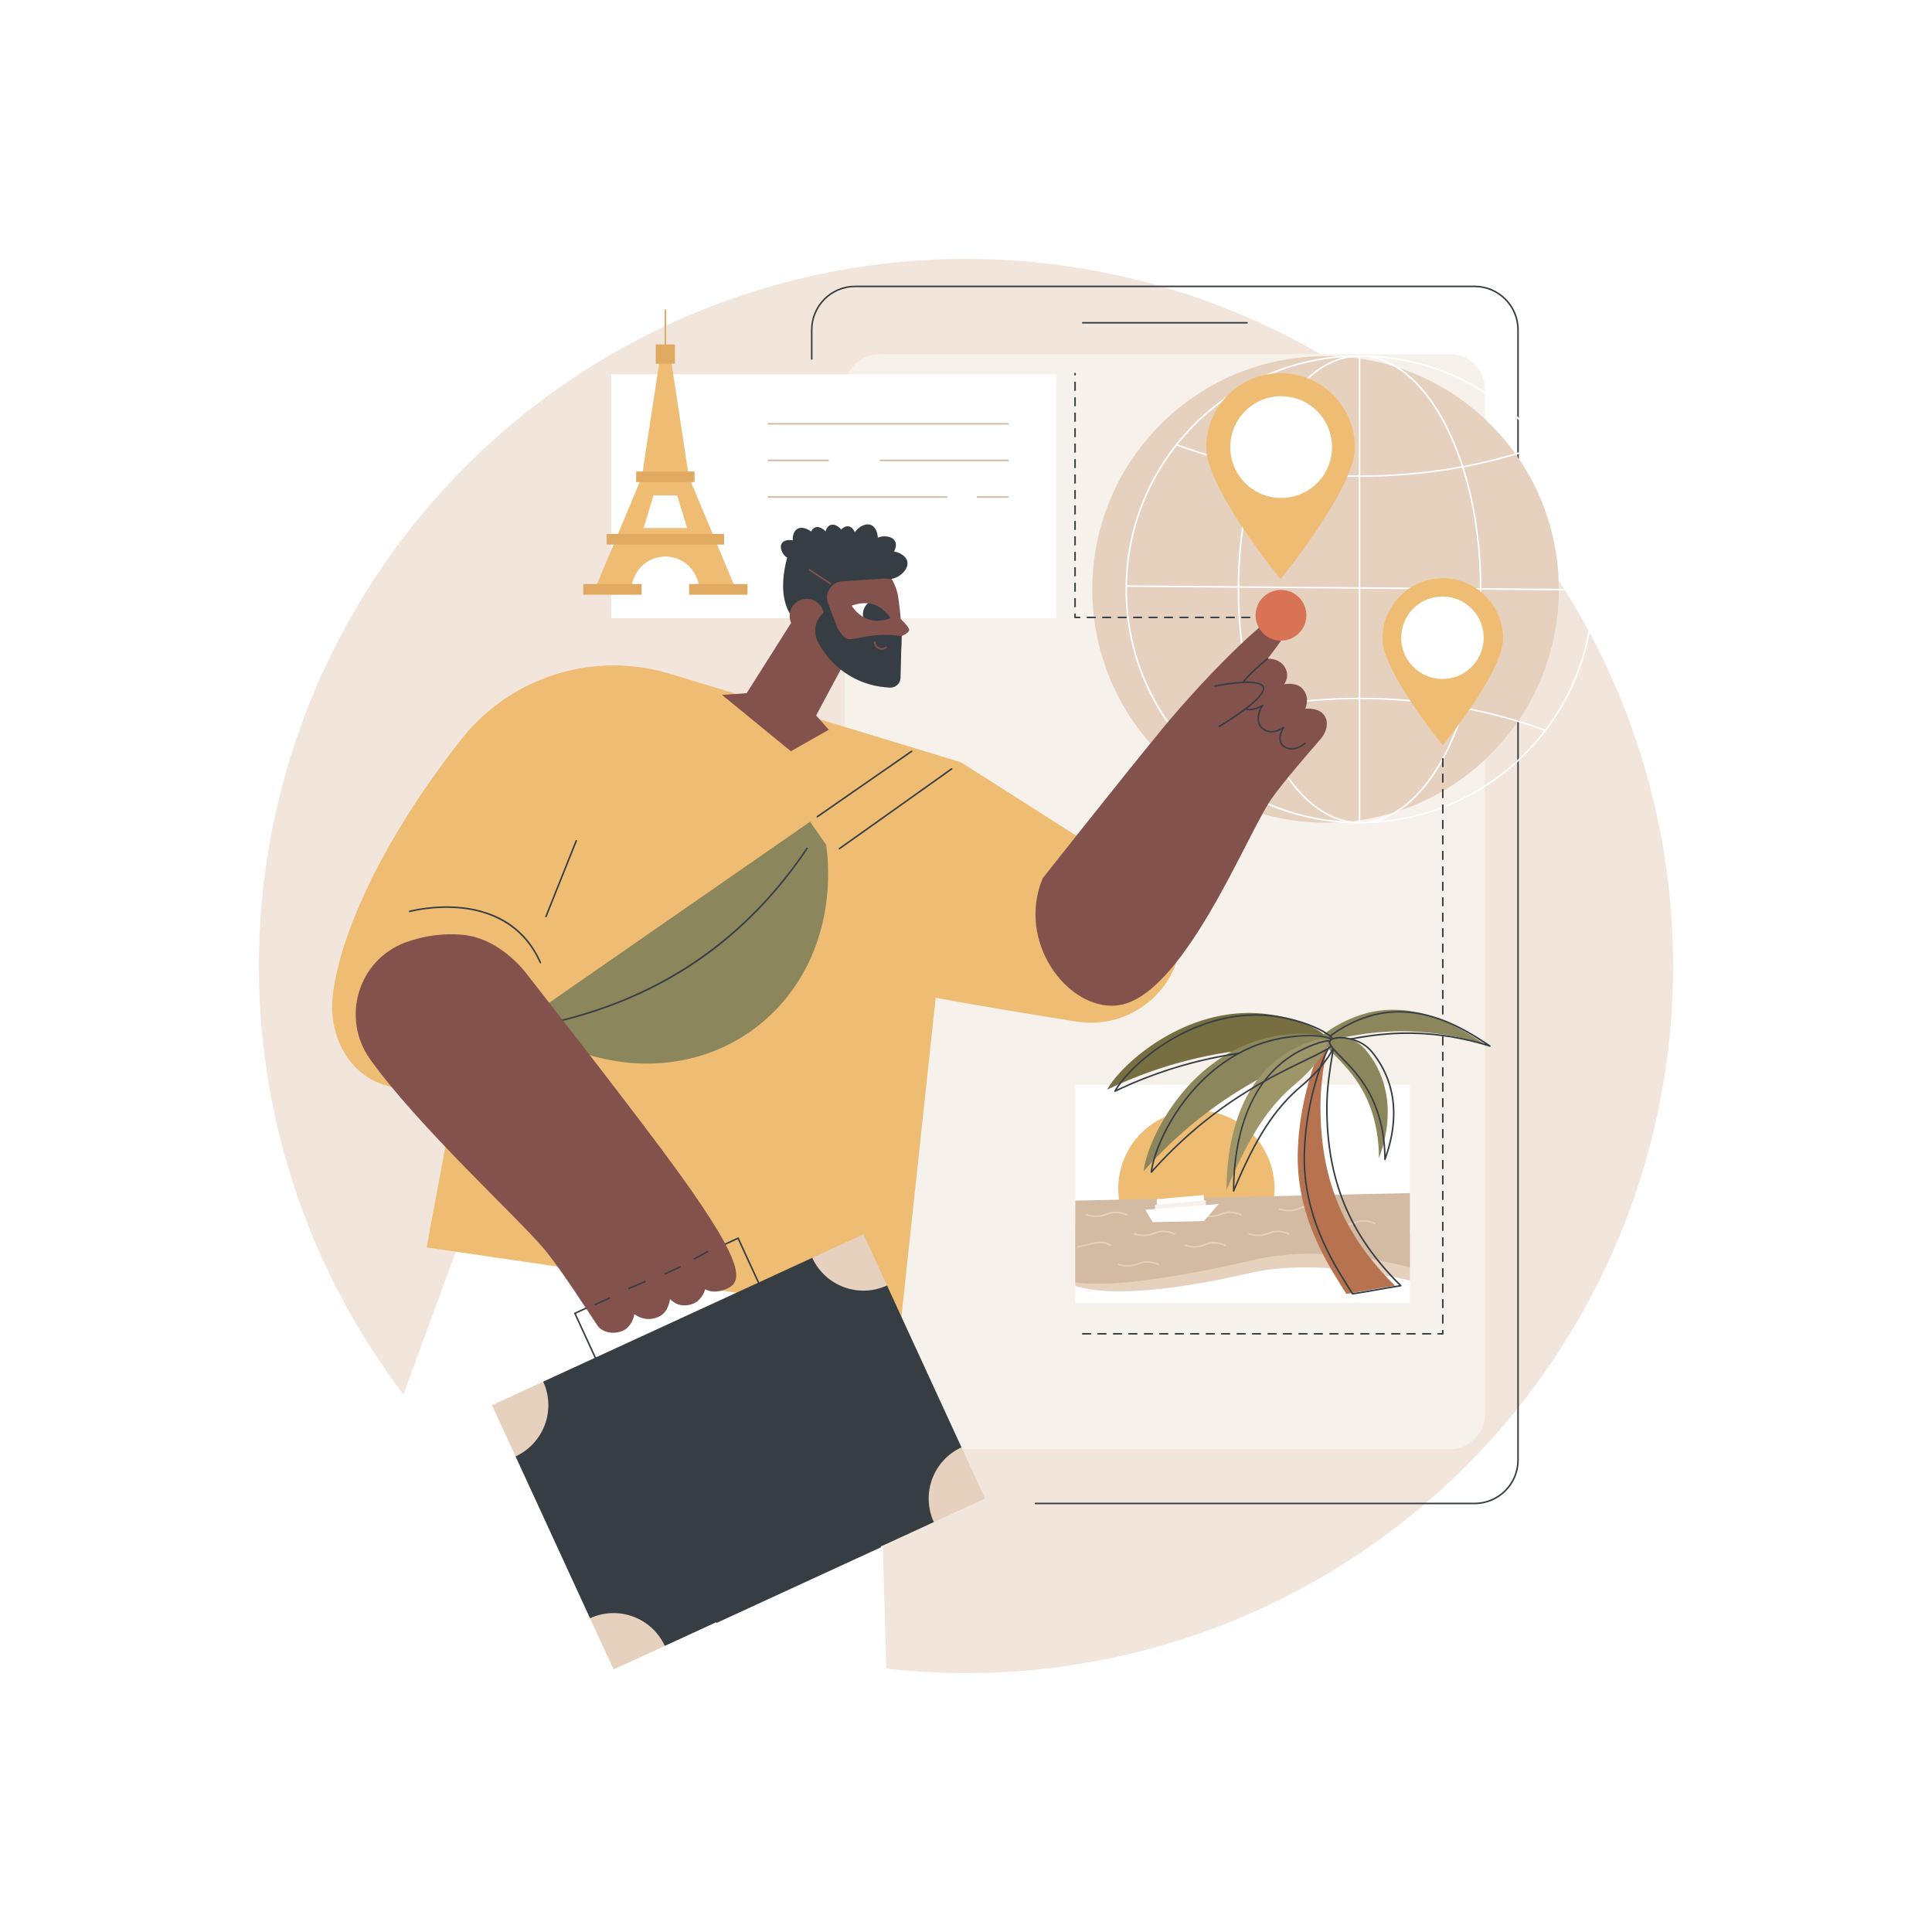 <svg xmlns="http://www.w3.org/2000/svg" xmlns:xlink="http://www.w3.org/1999/xlink" x="0px" y="0px" viewBox="0 0 2500 2500" style="enable-background:new 0 0 2500 2500;" xml:space="preserve"><g id="Background">	<rect style="fill:#FFFFFF;" width="2500" height="2500"></rect></g><g id="Illustration">	<g id="Smart_tourism_system_1_">		<circle style="fill:#F2E6DC;" cx="1250" cy="1250" r="915"></circle>		<g>			<path style="fill:#363E44;" d="M1908.099,1946.49h-568.197c-0.553,0-1-0.448-1-1s0.447-1,1-1h568.197    c30.45,0,55.223-24.773,55.223-55.223V426.815c0-30.45-24.772-55.223-55.223-55.223h-801.498    c-30.45,0-55.223,24.773-55.223,55.223v37.702c0,0.552-0.447,1-1,1s-1-0.448-1-1v-37.702c0-31.553,25.67-57.223,57.223-57.223    h801.498c31.553,0,57.223,25.67,57.223,57.223v1462.452C1965.321,1920.82,1939.651,1946.49,1908.099,1946.49z"></path>			<path style="fill:#F7F1EB;" d="M1138.218,458.257c-24.852,0-44.999,20.147-44.999,44.999v1326.9    c0,24.852,20.147,44.999,44.999,44.999h738.264c24.852,0,44.999-20.147,44.999-44.999v-1326.9    c0-24.852-20.147-44.999-44.999-44.999H1138.218z"></path>			<path style="fill:#363E44;" d="M1613.654,418.671h-212.609c-0.553,0-1-0.448-1-1c0-0.552,0.447-1,1-1h212.609    c0.553,0,1,0.448,1,1C1614.654,418.223,1614.207,418.671,1613.654,418.671z"></path>		</g>		<g>			<g>									<ellipse transform="matrix(0.707 -0.707 0.707 0.707 -36.746 1436.411)" style="fill:#E6D0BE;" cx="1715.528" cy="762.561" rx="301.896" ry="301.895"></ellipse>				<path style="fill:#FFFFFF;" d="M1759.306,1065.457c-0.602,0-1.19-0.002-1.793-0.005c-80.905-0.466-156.786-32.41-213.665-89.948     c-56.879-57.538-87.947-133.782-87.481-214.687s32.41-156.786,89.948-213.665c57.109-56.455,132.661-87.487,212.894-87.487     c0.603,0,1.19,0.002,1.793,0.005c80.905,0.466,156.786,32.41,213.665,89.948c56.879,57.538,87.947,133.782,87.481,214.687     c-0.466,80.905-32.41,156.786-89.948,213.665C1915.09,1034.426,1839.539,1065.457,1759.306,1065.457z M1759.229,461.665     c-165.124,0-299.911,133.829-300.863,299.164c-0.955,165.911,133.246,301.667,299.158,302.623     c0.594,0.003,1.188,0.005,1.781,0.005c79.709,0,154.752-30.823,211.488-86.909c57.157-56.503,88.891-131.883,89.354-212.254     c0.955-165.912-133.246-301.668-299.158-302.623C1760.412,461.667,1759.806,461.665,1759.229,461.665z"></path>				<path style="fill:#FFFFFF;" d="M1759.785,617.118c-83.818,0-166.205-14.112-238.254-40.811l0.695-1.875     c71.828,26.617,153.975,40.687,237.559,40.687c82.945,0,164.544-13.867,235.975-40.102l0.689,1.877     C1924.8,603.209,1842.963,617.118,1759.785,617.118z"></path>				<path style="fill:#FFFFFF;" d="M1519.468,946.508l-0.705-1.872c72.737-27.375,156.081-41.845,241.022-41.845     c84.482,0,167.437,14.323,239.894,41.421l-0.701,1.873c-72.234-27.015-154.946-41.294-239.192-41.294     C1675.082,904.791,1591.981,919.217,1519.468,946.508z"></path>				<path style="fill:#FFFFFF;" d="M1759.257,1065.457c-42.259,0-81.935-31.594-111.719-88.962     c-29.677-57.16-46.021-133.136-46.021-213.933s16.344-156.773,46.021-213.933c29.784-57.368,69.46-88.962,111.719-88.962     s81.935,31.594,111.72,88.962c29.677,57.16,46.021,133.136,46.021,213.933c0,80.797-16.344,156.773-46.021,213.933     C1841.191,1033.863,1801.516,1065.457,1759.257,1065.457z M1759.257,461.666c-85.875,0-155.739,134.981-155.739,300.896     c0,165.914,69.864,300.896,155.739,300.896s155.74-134.981,155.74-300.896C1914.997,596.647,1845.132,461.666,1759.257,461.666z     "></path>				<rect x="1758.257" y="461.309" style="fill:#FFFFFF;" width="2" height="602.747"></rect>									<rect x="1758.2" y="458.699" transform="matrix(0.008 -1 1 0.008 984.783 2513.944)" style="fill:#FFFFFF;" width="2" height="604.055"></rect>			</g>		</g>		<g>			<path style="fill:#EFBC73;" d="M1657.056,482.889c53.107,0,96.158,43.051,96.158,96.158c0,53.107-96.158,170.3-96.158,170.3    s-96.158-117.194-96.158-170.3C1560.898,525.94,1603.95,482.889,1657.056,482.889z"></path>							<ellipse transform="matrix(0.249 -0.969 0.969 0.249 684.111 2040.042)" style="fill:#FFFFFF;" cx="1657.056" cy="579.047" rx="65.795" ry="65.795"></ellipse>		</g>		<g>			<path style="fill:#EFBC73;" d="M1866.963,748.317c43.061,0,77.969,34.908,77.969,77.969c0,43.061-77.969,138.087-77.969,138.087    s-77.969-95.026-77.969-138.087C1788.994,783.225,1823.903,748.317,1866.963,748.317z"></path>							<ellipse transform="matrix(0.232 -0.973 0.973 0.232 629.412 2450.099)" style="fill:#FFFFFF;" cx="1866.964" cy="826.286" rx="53.35" ry="53.35"></ellipse>		</g>		<rect x="1391.437" y="1403.74" style="fill:#FFFFFF;" width="432.983" height="282.208"></rect>		<path style="fill:#363E44;" d="M1657.057,799.921h-10c-0.553,0-1-0.448-1-1c0-0.552,0.447-1,1-1h10c0.553,0,1,0.448,1,1   C1658.057,799.473,1657.609,799.921,1657.057,799.921z M1637.057,799.921h-10c-0.553,0-1-0.448-1-1c0-0.552,0.447-1,1-1h10   c0.553,0,1,0.448,1,1C1638.057,799.473,1637.609,799.921,1637.057,799.921z M1617.057,799.921h-10c-0.553,0-1-0.448-1-1   c0-0.552,0.447-1,1-1h10c0.553,0,1,0.448,1,1C1618.057,799.473,1617.609,799.921,1617.057,799.921z M1597.057,799.921h-10   c-0.553,0-1-0.448-1-1c0-0.552,0.447-1,1-1h10c0.553,0,1,0.448,1,1C1598.057,799.473,1597.609,799.921,1597.057,799.921z    M1577.057,799.921h-10c-0.553,0-1-0.448-1-1c0-0.552,0.447-1,1-1h10c0.553,0,1,0.448,1,1   C1578.057,799.473,1577.609,799.921,1577.057,799.921z M1557.057,799.921h-10c-0.553,0-1-0.448-1-1c0-0.552,0.447-1,1-1h10   c0.553,0,1,0.448,1,1C1558.057,799.473,1557.609,799.921,1557.057,799.921z M1537.057,799.921h-10c-0.553,0-1-0.448-1-1   c0-0.552,0.447-1,1-1h10c0.553,0,1,0.448,1,1C1538.057,799.473,1537.609,799.921,1537.057,799.921z M1517.057,799.921h-10   c-0.553,0-1-0.448-1-1c0-0.552,0.447-1,1-1h10c0.553,0,1,0.448,1,1C1518.057,799.473,1517.609,799.921,1517.057,799.921z    M1497.057,799.921h-10c-0.553,0-1-0.448-1-1c0-0.552,0.447-1,1-1h10c0.553,0,1,0.448,1,1   C1498.057,799.473,1497.609,799.921,1497.057,799.921z M1477.057,799.921h-10c-0.553,0-1-0.448-1-1c0-0.552,0.447-1,1-1h10   c0.553,0,1,0.448,1,1C1478.057,799.473,1477.609,799.921,1477.057,799.921z M1457.057,799.921h-10c-0.553,0-1-0.448-1-1   c0-0.552,0.447-1,1-1h10c0.553,0,1,0.448,1,1C1458.057,799.473,1457.609,799.921,1457.057,799.921z M1437.057,799.921h-10   c-0.553,0-1-0.448-1-1c0-0.552,0.447-1,1-1h10c0.553,0,1,0.448,1,1C1438.057,799.473,1437.609,799.921,1437.057,799.921z    M1417.057,799.921h-10c-0.553,0-1-0.448-1-1c0-0.552,0.447-1,1-1h10c0.553,0,1,0.448,1,1   C1418.057,799.473,1417.609,799.921,1417.057,799.921z M1397.057,799.921h-5.934c-0.553,0-1-0.448-1-1v-4.066c0-0.552,0.447-1,1-1   s1,0.448,1,1v3.066h4.934c0.553,0,1,0.448,1,1C1398.057,799.473,1397.609,799.921,1397.057,799.921z M1391.123,785.854   c-0.553,0-1-0.448-1-1v-10c0-0.552,0.447-1,1-1s1,0.448,1,1v10C1392.123,785.406,1391.676,785.854,1391.123,785.854z    M1391.123,765.854c-0.553,0-1-0.448-1-1v-10c0-0.552,0.447-1,1-1s1,0.448,1,1v10   C1392.123,765.406,1391.676,765.854,1391.123,765.854z M1391.123,745.854c-0.553,0-1-0.448-1-1v-10c0-0.552,0.447-1,1-1   s1,0.448,1,1v10C1392.123,745.406,1391.676,745.854,1391.123,745.854z M1391.123,725.854c-0.553,0-1-0.448-1-1v-10   c0-0.552,0.447-1,1-1s1,0.448,1,1v10C1392.123,725.406,1391.676,725.854,1391.123,725.854z M1391.123,705.854   c-0.553,0-1-0.448-1-1v-10c0-0.552,0.447-1,1-1s1,0.448,1,1v10C1392.123,705.406,1391.676,705.854,1391.123,705.854z    M1391.123,685.854c-0.553,0-1-0.448-1-1v-10c0-0.552,0.447-1,1-1s1,0.448,1,1v10   C1392.123,685.406,1391.676,685.854,1391.123,685.854z M1391.123,665.854c-0.553,0-1-0.448-1-1v-10c0-0.552,0.447-1,1-1   s1,0.448,1,1v10C1392.123,665.406,1391.676,665.854,1391.123,665.854z M1391.123,645.854c-0.553,0-1-0.448-1-1v-10   c0-0.552,0.447-1,1-1s1,0.448,1,1v10C1392.123,645.406,1391.676,645.854,1391.123,645.854z M1391.123,625.854   c-0.553,0-1-0.448-1-1v-10c0-0.552,0.447-1,1-1s1,0.448,1,1v10C1392.123,625.406,1391.676,625.854,1391.123,625.854z    M1391.123,605.854c-0.553,0-1-0.448-1-1v-10c0-0.552,0.447-1,1-1s1,0.448,1,1v10   C1392.123,605.406,1391.676,605.854,1391.123,605.854z M1391.123,585.854c-0.553,0-1-0.448-1-1v-10c0-0.552,0.447-1,1-1   s1,0.448,1,1v10C1392.123,585.407,1391.676,585.854,1391.123,585.854z M1391.123,565.854c-0.553,0-1-0.448-1-1v-10   c0-0.552,0.447-1,1-1s1,0.448,1,1v10C1392.123,565.406,1391.676,565.854,1391.123,565.854z M1391.123,545.854   c-0.553,0-1-0.448-1-1v-10c0-0.552,0.447-1,1-1s1,0.448,1,1v10C1392.123,545.406,1391.676,545.854,1391.123,545.854z    M1391.123,525.854c-0.553,0-1-0.448-1-1v-10c0-0.552,0.447-1,1-1s1,0.448,1,1v10   C1392.123,525.406,1391.676,525.854,1391.123,525.854z M1391.123,505.854c-0.553,0-1-0.448-1-1v-10c0-0.552,0.447-1,1-1   s1,0.448,1,1v10C1392.123,505.406,1391.676,505.854,1391.123,505.854z M1391.123,485.854c-0.553,0-1-0.448-1-1v-1.444   c0-0.552,0.447-1,1-1s1,0.448,1,1v1.444C1392.123,485.406,1391.676,485.854,1391.123,485.854z"></path>		<path style="fill:#363E44;" d="M1866.964,1726.925h-5.947c-0.553,0-1-0.448-1-1s0.447-1,1-1h4.947v-3.053c0-0.552,0.447-1,1-1   s1,0.448,1,1v4.053C1867.964,1726.477,1867.517,1726.925,1866.964,1726.925z M1851.017,1726.925h-10c-0.553,0-1-0.448-1-1   s0.447-1,1-1h10c0.553,0,1,0.448,1,1S1851.569,1726.925,1851.017,1726.925z M1831.017,1726.925h-10c-0.553,0-1-0.448-1-1   s0.447-1,1-1h10c0.553,0,1,0.448,1,1S1831.569,1726.925,1831.017,1726.925z M1811.017,1726.925h-10c-0.553,0-1-0.448-1-1   s0.447-1,1-1h10c0.553,0,1,0.448,1,1S1811.569,1726.925,1811.017,1726.925z M1791.017,1726.925h-10c-0.553,0-1-0.448-1-1   s0.447-1,1-1h10c0.553,0,1,0.448,1,1S1791.569,1726.925,1791.017,1726.925z M1771.017,1726.925h-10c-0.553,0-1-0.448-1-1   s0.447-1,1-1h10c0.553,0,1,0.448,1,1S1771.569,1726.925,1771.017,1726.925z M1751.017,1726.925h-10c-0.553,0-1-0.448-1-1   s0.447-1,1-1h10c0.553,0,1,0.448,1,1S1751.569,1726.925,1751.017,1726.925z M1731.017,1726.925h-10c-0.553,0-1-0.448-1-1   s0.447-1,1-1h10c0.553,0,1,0.448,1,1S1731.569,1726.925,1731.017,1726.925z M1711.017,1726.925h-10c-0.553,0-1-0.448-1-1   s0.447-1,1-1h10c0.553,0,1,0.448,1,1S1711.569,1726.925,1711.017,1726.925z M1691.017,1726.925h-10c-0.553,0-1-0.448-1-1   s0.447-1,1-1h10c0.553,0,1,0.448,1,1S1691.569,1726.925,1691.017,1726.925z M1671.017,1726.925h-10c-0.553,0-1-0.448-1-1   s0.447-1,1-1h10c0.553,0,1,0.448,1,1S1671.569,1726.925,1671.017,1726.925z M1651.017,1726.925h-10c-0.553,0-1-0.448-1-1   s0.447-1,1-1h10c0.553,0,1,0.448,1,1S1651.569,1726.925,1651.017,1726.925z M1631.017,1726.925h-10c-0.553,0-1-0.448-1-1   s0.447-1,1-1h10c0.553,0,1,0.448,1,1S1631.569,1726.925,1631.017,1726.925z M1611.017,1726.925h-10c-0.553,0-1-0.448-1-1   s0.447-1,1-1h10c0.553,0,1,0.448,1,1S1611.569,1726.925,1611.017,1726.925z M1591.017,1726.925h-10c-0.553,0-1-0.448-1-1   s0.447-1,1-1h10c0.553,0,1,0.448,1,1S1591.569,1726.925,1591.017,1726.925z M1571.017,1726.925h-10c-0.553,0-1-0.448-1-1   s0.447-1,1-1h10c0.553,0,1,0.448,1,1S1571.569,1726.925,1571.017,1726.925z M1551.017,1726.925h-10c-0.553,0-1-0.448-1-1   s0.447-1,1-1h10c0.553,0,1,0.448,1,1S1551.569,1726.925,1551.017,1726.925z M1531.017,1726.925h-10c-0.553,0-1-0.448-1-1   s0.447-1,1-1h10c0.553,0,1,0.448,1,1S1531.569,1726.925,1531.017,1726.925z M1511.017,1726.925h-10c-0.553,0-1-0.448-1-1   s0.447-1,1-1h10c0.553,0,1,0.448,1,1S1511.569,1726.925,1511.017,1726.925z M1491.017,1726.925h-10c-0.553,0-1-0.448-1-1   s0.447-1,1-1h10c0.553,0,1,0.448,1,1S1491.569,1726.925,1491.017,1726.925z M1471.017,1726.925h-10c-0.553,0-1-0.448-1-1   s0.447-1,1-1h10c0.553,0,1,0.448,1,1S1471.569,1726.925,1471.017,1726.925z M1451.017,1726.925h-10c-0.553,0-1-0.448-1-1   s0.447-1,1-1h10c0.553,0,1,0.448,1,1S1451.569,1726.925,1451.017,1726.925z M1431.017,1726.925h-10c-0.553,0-1-0.448-1-1   s0.447-1,1-1h10c0.553,0,1,0.448,1,1S1431.569,1726.925,1431.017,1726.925z M1411.017,1726.925h-10c-0.553,0-1-0.448-1-1   s0.447-1,1-1h10c0.553,0,1,0.448,1,1S1411.569,1726.925,1411.017,1726.925z M1866.964,1712.872c-0.553,0-1-0.448-1-1v-10   c0-0.552,0.447-1,1-1s1,0.448,1,1v10C1867.964,1712.424,1867.517,1712.872,1866.964,1712.872z M1866.964,1692.872   c-0.553,0-1-0.448-1-1v-10c0-0.552,0.447-1,1-1s1,0.448,1,1v10C1867.964,1692.424,1867.517,1692.872,1866.964,1692.872z    M1866.964,1672.872c-0.553,0-1-0.448-1-1v-10c0-0.552,0.447-1,1-1s1,0.448,1,1v10   C1867.964,1672.424,1867.517,1672.872,1866.964,1672.872z M1866.964,1652.872c-0.553,0-1-0.448-1-1v-10c0-0.552,0.447-1,1-1   s1,0.448,1,1v10C1867.964,1652.424,1867.517,1652.872,1866.964,1652.872z M1866.964,1632.872c-0.553,0-1-0.448-1-1v-10   c0-0.552,0.447-1,1-1s1,0.448,1,1v10C1867.964,1632.424,1867.517,1632.872,1866.964,1632.872z M1866.964,1612.872   c-0.553,0-1-0.448-1-1v-10c0-0.552,0.447-1,1-1s1,0.448,1,1v10C1867.964,1612.424,1867.517,1612.872,1866.964,1612.872z    M1866.964,1592.873c-0.553,0-1-0.448-1-1v-10c0-0.552,0.447-1,1-1s1,0.448,1,1v10   C1867.964,1592.425,1867.517,1592.873,1866.964,1592.873z M1866.964,1572.873c-0.553,0-1-0.448-1-1v-10c0-0.552,0.447-1,1-1   s1,0.448,1,1v10C1867.964,1572.425,1867.517,1572.873,1866.964,1572.873z M1866.964,1552.873c-0.553,0-1-0.448-1-1v-10   c0-0.552,0.447-1,1-1s1,0.448,1,1v10C1867.964,1552.425,1867.517,1552.873,1866.964,1552.873z M1866.964,1532.873   c-0.553,0-1-0.448-1-1v-10c0-0.552,0.447-1,1-1s1,0.448,1,1v10C1867.964,1532.425,1867.517,1532.873,1866.964,1532.873z    M1866.964,1512.873c-0.553,0-1-0.448-1-1v-10c0-0.552,0.447-1,1-1s1,0.448,1,1v10   C1867.964,1512.425,1867.517,1512.873,1866.964,1512.873z M1866.964,1492.873c-0.553,0-1-0.448-1-1v-10c0-0.552,0.447-1,1-1   s1,0.448,1,1v10C1867.964,1492.425,1867.517,1492.873,1866.964,1492.873z M1866.964,1472.873c-0.553,0-1-0.448-1-1v-10   c0-0.552,0.447-1,1-1s1,0.448,1,1v10C1867.964,1472.425,1867.517,1472.873,1866.964,1472.873z M1866.964,1452.873   c-0.553,0-1-0.448-1-1v-10c0-0.552,0.447-1,1-1s1,0.448,1,1v10C1867.964,1452.425,1867.517,1452.873,1866.964,1452.873z    M1866.964,1432.873c-0.553,0-1-0.448-1-1v-10c0-0.552,0.447-1,1-1s1,0.448,1,1v10   C1867.964,1432.425,1867.517,1432.873,1866.964,1432.873z M1866.964,1412.873c-0.553,0-1-0.448-1-1v-10c0-0.552,0.447-1,1-1   s1,0.448,1,1v10C1867.964,1412.425,1867.517,1412.873,1866.964,1412.873z M1866.964,1392.873c-0.553,0-1-0.448-1-1v-10   c0-0.552,0.447-1,1-1s1,0.448,1,1v10C1867.964,1392.425,1867.517,1392.873,1866.964,1392.873z M1866.964,1372.873   c-0.553,0-1-0.448-1-1v-10c0-0.552,0.447-1,1-1s1,0.448,1,1v10C1867.964,1372.425,1867.517,1372.873,1866.964,1372.873z    M1866.964,1352.873c-0.553,0-1-0.448-1-1v-10c0-0.552,0.447-1,1-1s1,0.448,1,1v10   C1867.964,1352.425,1867.517,1352.873,1866.964,1352.873z M1866.964,1332.873c-0.553,0-1-0.448-1-1v-10c0-0.552,0.447-1,1-1   s1,0.448,1,1v10C1867.964,1332.425,1867.517,1332.873,1866.964,1332.873z M1866.964,1312.873c-0.553,0-1-0.448-1-1v-10   c0-0.552,0.447-1,1-1s1,0.448,1,1v10C1867.964,1312.425,1867.517,1312.873,1866.964,1312.873z M1866.964,1292.873   c-0.553,0-1-0.448-1-1v-10c0-0.552,0.447-1,1-1s1,0.448,1,1v10C1867.964,1292.425,1867.517,1292.873,1866.964,1292.873z    M1866.964,1272.873c-0.553,0-1-0.448-1-1v-10c0-0.552,0.447-1,1-1s1,0.448,1,1v10   C1867.964,1272.425,1867.517,1272.873,1866.964,1272.873z M1866.964,1252.873c-0.553,0-1-0.448-1-1v-10c0-0.552,0.447-1,1-1   s1,0.448,1,1v10C1867.964,1252.425,1867.517,1252.873,1866.964,1252.873z M1866.964,1232.873c-0.553,0-1-0.448-1-1v-10   c0-0.552,0.447-1,1-1s1,0.448,1,1v10C1867.964,1232.425,1867.517,1232.873,1866.964,1232.873z M1866.964,1212.873   c-0.553,0-1-0.448-1-1v-10c0-0.552,0.447-1,1-1s1,0.448,1,1v10C1867.964,1212.425,1867.517,1212.873,1866.964,1212.873z    M1866.964,1192.873c-0.553,0-1-0.448-1-1v-10c0-0.552,0.447-1,1-1s1,0.448,1,1v10   C1867.964,1192.425,1867.517,1192.873,1866.964,1192.873z M1866.964,1172.873c-0.553,0-1-0.448-1-1v-10c0-0.552,0.447-1,1-1   s1,0.448,1,1v10C1867.964,1172.425,1867.517,1172.873,1866.964,1172.873z M1866.964,1152.873c-0.553,0-1-0.448-1-1v-10   c0-0.552,0.447-1,1-1s1,0.448,1,1v10C1867.964,1152.425,1867.517,1152.873,1866.964,1152.873z M1866.964,1132.873   c-0.553,0-1-0.448-1-1v-10c0-0.552,0.447-1,1-1s1,0.448,1,1v10C1867.964,1132.425,1867.517,1132.873,1866.964,1132.873z    M1866.964,1112.873c-0.553,0-1-0.448-1-1v-10c0-0.552,0.447-1,1-1s1,0.448,1,1v10   C1867.964,1112.425,1867.517,1112.873,1866.964,1112.873z M1866.964,1092.873c-0.553,0-1-0.448-1-1v-10c0-0.552,0.447-1,1-1   s1,0.448,1,1v10C1867.964,1092.425,1867.517,1092.873,1866.964,1092.873z M1866.964,1072.873c-0.553,0-1-0.448-1-1v-10   c0-0.552,0.447-1,1-1s1,0.448,1,1v10C1867.964,1072.425,1867.517,1072.873,1866.964,1072.873z M1866.964,1052.873   c-0.553,0-1-0.448-1-1v-10c0-0.552,0.447-1,1-1s1,0.448,1,1v10C1867.964,1052.425,1867.517,1052.873,1866.964,1052.873z    M1866.964,1032.873c-0.553,0-1-0.448-1-1v-10c0-0.552,0.447-1,1-1s1,0.448,1,1v10   C1867.964,1032.425,1867.517,1032.873,1866.964,1032.873z M1866.964,1012.873c-0.553,0-1-0.448-1-1v-10c0-0.552,0.447-1,1-1   s1,0.448,1,1v10C1867.964,1012.425,1867.517,1012.873,1866.964,1012.873z M1866.964,992.873c-0.553,0-1-0.448-1-1v-10   c0-0.552,0.447-1,1-1s1,0.448,1,1v10C1867.964,992.425,1867.517,992.873,1866.964,992.873z"></path>		<g>							<ellipse transform="matrix(0.227 -0.974 0.974 0.227 -300.156 2696.027)" style="fill:#EFBC73;" cx="1547.308" cy="1536.988" rx="101.081" ry="101.082"></ellipse>			<g>				<path style="fill:#E6D0BE;" d="M1824.42,1596.715l-429.104-25.409c-1.099,5.204-2.433,9.959-3.879,14.471v78.183     c48.852,15.762,143.116,2.545,224.891-16.43c82.095-19.049,182.132,3.101,208.091,9.553V1596.715z"></path>				<path style="fill:#D3BBA3;" d="M1824.42,1543.828l-432.982,9.8v105.903c51.401,7.444,150.495-10.498,232.902-29.62     c81.925-19.011,175.581,3.6,200.08,10.267V1543.828z"></path>				<path style="fill:#E6D0BE;" d="M1418.291,1574.909c-3.961,0-7.987-0.645-12.021-1.927c-0.526-0.167-0.817-0.73-0.65-1.256     c0.168-0.527,0.73-0.816,1.256-0.65c5.289,1.681,10.555,2.208,15.651,1.569c3.763-0.473,6.447-1.465,9.043-2.424     c2.735-1.011,5.563-2.056,9.485-2.403c5.571-0.495,11.425,0.617,17.382,3.3c0.503,0.227,0.728,0.819,0.501,1.322     c-0.227,0.502-0.816,0.729-1.323,0.501c-5.64-2.541-11.145-3.594-16.384-3.131c-3.654,0.324-6.235,1.277-8.968,2.287     c-2.702,0.999-5.496,2.031-9.486,2.533C1421.293,1574.816,1419.797,1574.909,1418.291,1574.909z"></path>				<path style="fill:#E6D0BE;" d="M1479.984,1599.586c-3.96,0-7.987-0.644-12.022-1.926c-0.526-0.167-0.817-0.729-0.65-1.256     c0.168-0.527,0.731-0.816,1.256-0.65c5.291,1.682,10.554,2.208,15.651,1.569c3.763-0.473,6.448-1.465,9.044-2.425     c2.735-1.011,5.563-2.056,9.484-2.403c5.577-0.494,11.426,0.617,17.382,3.3c0.503,0.227,0.728,0.819,0.501,1.322     c-0.227,0.503-0.815,0.729-1.323,0.501c-5.639-2.541-11.146-3.594-16.384-3.131c-3.654,0.324-6.234,1.277-8.967,2.287     c-2.702,0.999-5.497,2.031-9.487,2.533C1482.985,1599.493,1481.49,1599.586,1479.984,1599.586z"></path>				<path style="fill:#E6D0BE;" d="M1394.454,1614.279c-0.506,0-0.939-0.382-0.993-0.896c-0.058-0.549,0.341-1.041,0.891-1.099     c3.975-0.416,8.089-1.472,12.445-2.591c10.529-2.703,21.416-5.5,30.821,0.996c0.454,0.314,0.568,0.937,0.255,1.391     c-0.315,0.454-0.938,0.567-1.392,0.254c-8.654-5.979-19.093-3.297-29.188-0.705c-4.234,1.088-8.613,2.212-12.735,2.643     C1394.523,1614.277,1394.488,1614.279,1394.454,1614.279z"></path>				<path style="fill:#E6D0BE;" d="M1459.009,1639.069c-3.96,0-7.987-0.644-12.022-1.926c-0.526-0.167-0.817-0.729-0.65-1.256     c0.168-0.527,0.732-0.816,1.256-0.65c5.29,1.681,10.554,2.208,15.651,1.569c3.763-0.473,6.448-1.465,9.044-2.425     c2.735-1.011,5.563-2.056,9.484-2.403c5.577-0.494,11.426,0.617,17.382,3.3c0.503,0.227,0.728,0.819,0.501,1.322     c-0.227,0.502-0.815,0.729-1.323,0.501c-5.639-2.541-11.147-3.594-16.384-3.131c-3.654,0.324-6.234,1.277-8.967,2.287     c-2.702,0.999-5.497,2.031-9.487,2.533C1462.01,1638.977,1460.515,1639.069,1459.009,1639.069z"></path>				<path style="fill:#E6D0BE;" d="M1566.354,1574.909c-3.96,0-7.987-0.644-12.022-1.926c-0.526-0.167-0.817-0.729-0.65-1.256     c0.168-0.527,0.731-0.816,1.256-0.65c5.29,1.681,10.554,2.208,15.651,1.569c3.763-0.473,6.448-1.465,9.044-2.425     c2.735-1.011,5.563-2.056,9.484-2.403c5.572-0.495,11.426,0.617,17.382,3.3c0.503,0.227,0.728,0.819,0.501,1.322     c-0.227,0.502-0.815,0.729-1.323,0.501c-5.639-2.541-11.149-3.595-16.384-3.131c-3.654,0.324-6.234,1.277-8.967,2.287     c-2.702,0.999-5.497,2.031-9.487,2.533C1569.355,1574.816,1567.86,1574.909,1566.354,1574.909z"></path>				<path style="fill:#E6D0BE;" d="M1628.047,1599.586c-3.961,0-7.987-0.645-12.021-1.927c-0.526-0.167-0.817-0.73-0.65-1.256     c0.168-0.527,0.73-0.816,1.256-0.65c5.289,1.682,10.554,2.208,15.651,1.569c3.763-0.473,6.447-1.465,9.043-2.424     c2.735-1.011,5.563-2.056,9.485-2.403c5.577-0.494,11.425,0.617,17.382,3.3c0.503,0.227,0.728,0.819,0.501,1.322     c-0.227,0.503-0.815,0.729-1.323,0.501c-5.639-2.542-11.153-3.593-16.384-3.131c-3.654,0.324-6.235,1.277-8.968,2.287     c-2.702,0.999-5.496,2.031-9.486,2.533C1631.049,1599.493,1629.553,1599.586,1628.047,1599.586z"></path>				<path style="fill:#E6D0BE;" d="M1545.379,1614.392c-3.96,0-7.987-0.644-12.022-1.926c-0.526-0.167-0.817-0.729-0.65-1.256     c0.168-0.527,0.73-0.815,1.256-0.65c5.291,1.681,10.555,2.208,15.651,1.569c3.763-0.473,6.447-1.465,9.044-2.424     c2.735-1.011,5.563-2.056,9.484-2.403c5.574-0.494,11.428,0.616,17.382,3.3c0.503,0.227,0.728,0.819,0.501,1.322     c-0.227,0.503-0.815,0.729-1.323,0.501c-5.639-2.541-11.151-3.594-16.384-3.131c-3.654,0.323-6.234,1.277-8.967,2.287     c-2.702,0.999-5.497,2.031-9.487,2.533C1548.38,1614.299,1546.885,1614.392,1545.379,1614.392z"></path>				<path style="fill:#E6D0BE;" d="M1667.531,1567.505c-3.96,0-7.987-0.644-12.022-1.926c-0.526-0.167-0.817-0.729-0.65-1.256     c0.168-0.527,0.73-0.815,1.256-0.65c5.291,1.681,10.555,2.208,15.651,1.569c3.763-0.473,6.448-1.465,9.044-2.425     c2.735-1.011,5.563-2.056,9.484-2.403c5.573-0.494,11.426,0.617,17.382,3.3c0.503,0.227,0.728,0.819,0.501,1.322     c-0.227,0.502-0.816,0.729-1.323,0.501c-5.639-2.541-11.154-3.595-16.384-3.131c-3.654,0.324-6.234,1.277-8.967,2.287     c-2.702,0.999-5.497,2.031-9.487,2.533C1670.532,1567.413,1669.037,1567.505,1667.531,1567.505z"></path>				<path style="fill:#E6D0BE;" d="M1739.097,1586.014c-3.961,0-7.988-0.644-12.024-1.927c-0.526-0.167-0.817-0.729-0.65-1.256     c0.168-0.527,0.732-0.816,1.256-0.65c5.291,1.681,10.556,2.21,15.651,1.569c3.763-0.473,6.448-1.465,9.044-2.425     c2.735-1.011,5.563-2.056,9.484-2.403c5.577-0.495,11.426,0.616,17.382,3.3c0.503,0.227,0.728,0.819,0.501,1.322     c-0.227,0.502-0.815,0.729-1.323,0.501c-5.64-2.541-11.153-3.592-16.384-3.131c-3.654,0.324-6.234,1.277-8.967,2.287     c-2.702,0.999-5.497,2.031-9.487,2.533C1742.097,1585.92,1740.602,1586.014,1739.097,1586.014z"></path>			</g>			<g>				<polygon style="fill:#FFFFFF;" points="1557.776,1561.573 1496.997,1566.939 1496.997,1551.687 1557.776,1546.322     "></polygon>				<polygon style="fill:#F7F1EB;" points="1560.301,1569.732 1494.472,1575.544 1494.472,1559.025 1560.301,1553.214     "></polygon>				<polygon style="fill:#FFFFFF;" points="1482.043,1565.467 1577,1557.981 1557.776,1580.017 1491.59,1581.483     "></polygon>			</g>			<g>				<g>					<path style="fill:#B77250;" d="M1716.702,1346.162c3.816,0.882-7.916,40.926-8.026,84.275      c-0.235,92.608,27.406,165.04,96.334,233.171c-24.977,3.876-37.932,6.772-62.909,10.648      c-18.53-30.345-64.426-94.589-62.856-180.946C1680.69,1413.874,1711.607,1344.984,1716.702,1346.162z"></path>					<path style="fill:#776E42;" d="M1717.448,1345.809c1.527-9.933-41.045-29.889-82.269-34.111      c-100.05-10.249-183.6,64.044-202.662,98.321c32.81-15.682,81.331-35.16,142.465-46.151      C1655.678,1349.36,1715.679,1357.313,1717.448,1345.809z"></path>					<path style="fill:#8B865C;" d="M1705.923,1346.763c-1.486-4.577,35.419-32.661,76.883-38.728      c60.594-8.866,111.416,25.234,138.321,43.164c-31.032-9.691-74.371-19.063-125.721-16.269      C1744.504,1337.7,1707.38,1351.245,1705.923,1346.763z"></path>					<path style="fill:#8B865C;" d="M1717.388,1345.577c-2.457-9.745-49.438-11.57-89.058,0.574      c-96.158,29.474-144.231,130.415-148.459,169.407c24.127-27.209,61.25-64.026,113.295-97.93      C1661.864,1372.875,1720.233,1356.863,1717.388,1345.577z"></path>					<path style="fill:#8B865C;" d="M1712.76,1344.404c3.982-7.186,37.319-6.341,54.133,13.858      c51.028,61.303,19.135,134.317,17.474,140.7c-0.123-26.636-4.656-62.76-26.232-96.421      C1736.973,1369.528,1708.214,1352.608,1712.76,1344.404z"></path>					<path style="fill:#9E9569;" d="M1716.802,1346.355c-4.825-6.608-33.819,5.402-49.09,14.329      c-62.491,36.536-80.625,114.056-80.625,179.433c30.762-74.1,56.709-110.349,89.118-137.456      C1700.922,1381.987,1721.944,1353.397,1716.802,1346.355z"></path>				</g>				<g>					<path style="fill:#363E44;" d="M1750.168,1675.256c-0.345,0-0.67-0.179-0.854-0.479c-1.649-2.701-3.547-5.719-5.555-8.915      c-20.415-32.478-58.415-92.931-56.991-171.256c1.085-59.65,19.116-115.277,30.972-138.114c0.254-0.49,0.857-0.681,1.349-0.427      c0.49,0.255,0.681,0.858,0.427,1.349c-11.769,22.669-29.669,77.922-30.747,137.228c-1.413,77.73,36.38,137.855,56.684,170.156      c1.873,2.979,3.648,5.804,5.221,8.368c12.071-1.881,21.463-3.558,30.551-5.18c8.769-1.565,17.819-3.181,29.288-4.983      c-65.595-65.431-94.767-136.702-94.527-230.796c0.063-24.582,3.902-48.246,6.442-63.904c0.72-4.435,1.342-8.265,1.754-11.341      c0.073-0.547,0.578-0.932,1.124-0.858c0.548,0.074,0.932,0.577,0.858,1.124c-0.416,3.104-1.04,6.946-1.762,11.396      c-2.53,15.596-6.354,39.166-6.417,63.589c-0.239,94.186,29.164,165.355,95.338,230.763c0.269,0.266,0.364,0.66,0.248,1.019      s-0.425,0.623-0.798,0.681c-12.384,1.922-21.948,3.629-31.197,5.281c-9.264,1.654-18.843,3.364-31.254,5.29      C1750.27,1675.252,1750.219,1675.256,1750.168,1675.256z"></path>					<path style="fill:#363E44;" d="M1442.834,1412.938c-0.27,0-0.535-0.109-0.729-0.315c-0.298-0.317-0.357-0.791-0.146-1.171      c9.6-17.262,35.215-44.287,70.802-65.75c29.628-17.87,76.468-37.993,131.362-32.366c36.277,3.716,73.392,19.36,81.115,30.339      c0.317,0.452,0.209,1.075-0.243,1.393c-0.452,0.318-1.074,0.208-1.394-0.243c-7.326-10.415-44.503-25.896-79.682-29.5      c-54.352-5.564-100.76,14.377-130.126,32.089c-33.405,20.147-57.905,45.166-68.45,62.225      c44.569-20.992,91.229-35.96,138.742-44.501c6.007-1.08,12.194-2.085,18.388-2.989c0.551-0.076,1.055,0.299,1.134,0.846      c0.08,0.546-0.299,1.054-0.845,1.134c-6.173,0.9-12.337,1.902-18.323,2.978c-48.382,8.698-95.881,24.085-141.175,45.733      C1443.127,1412.906,1442.98,1412.938,1442.834,1412.938z"></path>					<path style="fill:#363E44;" d="M1927.894,1354.547c-0.099,0-0.199-0.015-0.298-0.045      c-41.398-12.928-83.264-18.349-124.455-16.107c-22.615,1.23-42.278,4.623-55.102,7.068c-0.549,0.101-1.065-0.253-1.17-0.795      c-0.104-0.542,0.253-1.066,0.795-1.17c12.88-2.456,32.632-5.864,55.367-7.101c39.272-2.136,79.151,2.648,118.654,14.226      c-27.801-18.352-75.175-47.099-130.963-38.938c-30.998,4.536-57.881,20.955-68.878,29.941c-0.429,0.35-1.059,0.284-1.407-0.142      c-0.35-0.428-0.286-1.058,0.142-1.407c11.156-9.117,38.424-25.772,69.854-30.371c60.249-8.82,110.595,24.733,137.64,42.758      l0.375,0.25c0.414,0.276,0.563,0.814,0.348,1.263C1928.626,1354.333,1928.271,1354.547,1927.894,1354.547z"></path>					<path style="fill:#363E44;" d="M1489.843,1517.71c-0.137,0-0.274-0.028-0.404-0.085c-0.398-0.176-0.637-0.59-0.59-1.022      c2.129-19.637,15.216-54.497,39.652-88.111c20.345-27.986,55.671-64.742,108.429-80.913      c33.921-10.398,74.091-10.636,86.015-3.904c0.481,0.271,0.651,0.881,0.38,1.362c-0.273,0.481-0.883,0.65-1.362,0.379      c-11.578-6.538-50.987-6.181-84.446,4.075c-52.229,16.009-87.231,52.437-107.397,80.176      c-22.938,31.554-35.777,64.132-38.856,83.95c32.893-36.674,70.057-68.612,110.507-94.963      c33.431-21.777,64.364-36.693,86.952-47.584c16.256-7.839,28.002-13.502,33.233-18.094c0.416-0.364,1.046-0.323,1.412,0.092      c0.364,0.415,0.323,1.047-0.093,1.411c-5.437,4.772-17.285,10.485-33.685,18.393c-22.538,10.868-53.406,25.751-86.729,47.458      c-41.191,26.833-78.964,59.484-112.27,97.044C1490.396,1517.593,1490.122,1517.71,1489.843,1517.71z"></path>					<path style="fill:#363E44;" d="M1792.127,1501.235c-0.042,0-0.084-0.002-0.126-0.008c-0.498-0.063-0.873-0.485-0.875-0.988      c-0.168-36.628-8.876-68.653-25.883-95.185c-10.188-15.893-22.374-28.227-31.273-37.232      c-10.276-10.401-16.479-16.678-13.805-21.506l0,0c1.299-2.344,4.984-3.915,10.378-4.424      c11.17-1.053,32.394,2.874,45.005,18.026c21.396,25.705,41.968,70.484,18.459,137.834c-0.458,1.312-0.789,2.26-0.913,2.735      C1792.978,1500.932,1792.576,1501.235,1792.127,1501.235z M1721.915,1347.286c-1.949,3.518,4.521,10.067,13.478,19.131      c8.961,9.069,21.233,21.489,31.534,37.559c16.311,25.445,25.08,55.852,26.101,90.457      c21.746-64.982,1.767-108.267-19.017-133.235c-12.116-14.556-32.521-18.328-43.28-17.314      C1726.151,1344.315,1722.855,1345.587,1721.915,1347.286L1721.915,1347.286z"></path>					<path style="fill:#363E44;" d="M1596.28,1542.092c-0.064,0-0.13-0.006-0.195-0.019c-0.468-0.093-0.805-0.504-0.805-0.981      c0-36.892,5.817-71.526,16.822-100.16c13.679-35.589,35.114-62.112,63.712-78.833c12.209-7.138,35.058-17.215,45.314-16.179      c0.55,0.056,0.95,0.546,0.895,1.096c-0.055,0.549-0.543,0.95-1.096,0.895c-9.37-0.946-31.647,8.633-44.104,15.915      c-66.874,39.099-78.779,122.55-79.507,172.193c27.835-66.079,52.381-103.371,86.792-132.153      c17.806-14.894,34.344-34.538,39.324-46.711c0.209-0.511,0.797-0.755,1.305-0.546c0.511,0.209,0.756,0.793,0.547,1.304      c-5.089,12.438-21.866,32.409-39.893,47.487c-34.946,29.23-59.672,67.382-88.188,136.074      C1597.047,1541.854,1596.678,1542.092,1596.28,1542.092z"></path>				</g>			</g>		</g>		<g>			<g>				<rect x="790.814" y="484.379" style="fill:#FFFFFF;" width="576.111" height="315.511"></rect>				<g>					<path style="fill:#D3BBA3;" d="M1304.386,549.385H994.241c-0.553,0-1-0.448-1-1c0-0.552,0.447-1,1-1h310.145      c0.553,0,1,0.448,1,1C1305.386,548.937,1304.938,549.385,1304.386,549.385z"></path>					<g>						<path style="fill:#D3BBA3;" d="M1304.386,596.744h-165.222c-0.553,0-1-0.448-1-1c0-0.552,0.447-1,1-1h165.222       c0.553,0,1,0.448,1,1C1305.386,596.296,1304.938,596.744,1304.386,596.744z"></path>						<path style="fill:#D3BBA3;" d="M1071.566,596.744h-77.325c-0.553,0-1-0.448-1-1c0-0.552,0.447-1,1-1h77.325       c0.553,0,1,0.448,1,1C1072.566,596.296,1072.119,596.744,1071.566,596.744z"></path>					</g>					<g>						<path style="fill:#D3BBA3;" d="M1304.386,644.103h-39.687c-0.553,0-1-0.448-1-1c0-0.552,0.447-1,1-1h39.687       c0.553,0,1,0.448,1,1C1305.386,643.655,1304.938,644.103,1304.386,644.103z"></path>						<path style="fill:#D3BBA3;" d="M1225.013,644.103H994.241c-0.553,0-1-0.448-1-1c0-0.552,0.447-1,1-1h230.771       c0.553,0,1,0.448,1,1C1226.013,643.655,1225.565,644.103,1225.013,644.103z"></path>					</g>				</g>			</g>			<g>				<path style="fill:#EFBC73;" d="M891.342,617.013l-24.922-163.785l-5.448-5.164l-5.45,5.164l-24.92,163.785l-59.382,141.951     h45.992c0,0,4.247-36.859,43.759-38.943c39.511,2.084,43.758,38.943,43.758,38.943h45.992L891.342,617.013z M832.812,683.221     l12.818-42.151h30.683l12.818,42.151H832.812z"></path>				<rect x="823.189" y="610.11" style="fill:#E0AA63;" width="75.566" height="13.806"></rect>				<rect x="784.974" y="690.858" style="fill:#E0AA63;" width="151.997" height="13.806"></rect>				<g>					<rect x="754.694" y="755.742" style="fill:#E0AA63;" width="75.566" height="13.806"></rect>					<rect x="891.684" y="755.742" style="fill:#E0AA63;" width="75.566" height="13.806"></rect>				</g>				<rect x="848.518" y="445.694" style="fill:#E0AA63;" width="24.907" height="24.907"></rect>				<path style="fill:#E0AA63;" d="M860.972,449.064c-0.553,0-1-0.448-1-1v-46.665c0-0.552,0.447-1,1-1c0.553,0,1,0.448,1,1v46.665     C861.972,448.616,861.524,449.064,860.972,449.064z"></path>			</g>		</g>		<g>			<polygon style="fill:#FFFFFF;" points="503.081,1856.387 601.905,1586.552 1131.984,1648.71 1147.112,2165 860.247,2129.783     873.942,1919.855 839.544,1911.67 790.814,2089.254    "></polygon>			<g>				<g>					<path style="fill:#EFBC73;" d="M1100.092,1264.606c5.021,10.21,184.326,40.077,293.077,57.322      c48.969,7.765,97.539-15.981,121.495-59.389v0c23.763-43.058,9.959-97.171-31.526-123.585L1243.49,986.364L1100.092,1264.606z"></path>					<g>						<path style="fill:#EFBC73;" d="M587.95,1420.936l-50.73-12.946c-69.046,6.66-114.65-52.67-106.423-121.548       c8.831-73.927,60.476-195.657,166.22-329.826c63.963-81.155,171.194-114.754,270.057-84.696l376.416,114.443l-77.063,717.678       l-614.39-89.881L587.95,1420.936z"></path>						<path style="fill:#363E44;" d="M706.479,1186.941c-0.124,0-0.25-0.023-0.371-0.072c-0.513-0.205-0.763-0.787-0.558-1.3       l39.187-97.954c0.205-0.513,0.792-0.762,1.3-0.557c0.513,0.205,0.763,0.787,0.558,1.3l-39.187,97.954       C707.251,1186.703,706.875,1186.941,706.479,1186.941z"></path>						<path style="fill:#363E44;" d="M699.304,1246.616c-0.384,0-0.75-0.222-0.915-0.595       c-22.772-51.407-67.191-66.539-100.443-70.18c-36.151-3.96-67.327,4.404-67.638,4.489c-0.532,0.147-1.082-0.169-1.229-0.701       c-0.146-0.533,0.168-1.083,0.701-1.229c0.314-0.086,31.802-8.541,68.323-4.554c21.486,2.346,40.499,8.472,56.509,18.207       c20.032,12.182,35.376,30.067,45.604,53.157c0.224,0.505-0.004,1.096-0.509,1.319       C699.576,1246.588,699.438,1246.616,699.304,1246.616z"></path>						<path style="fill:#8B865C;" d="M1211.38,1285.407l7.429-69.184L1211.38,1285.407z"></path>					</g>				</g>				<g>					<path style="fill:#84524D;" d="M1349.329,1136.33c0,0,97.557-123.614,154.083-192.545      c59.365-72.391,157.553-170.627,171.118-156.714c7.727,7.924-2.894,24.091-34.155,65.413c3.67-0.509,15.165,0.7,21.128,9.225      c8.822,12.616,0.585,22.543,0.276,23.758c1.23-0.273,15.411-2.637,22.747,4.809c8.262,8.386,7.897,18.373,4.412,26.931      c3.074-0.583,16.516-0.9,23.2,6.604c8.69,9.756,4.264,23.525-2.698,31.763c-12.772,15.113-48.701,55.541-64.971,79.348      c-32.018,46.847-115.23,258.375-199.697,266.19C1381.119,1307,1314.912,1218.36,1349.329,1136.33z"></path>					<path style="fill:#363E44;" d="M1671.278,969.947c-5.214,0-9.581-2.011-12.531-5.127c-4.981-5.26-3.989-14.029-0.394-20.793      c-9.509,5.804-20.349,4.92-27.213-2.533c-5.205-5.651-5.087-17.383-0.239-25.938c-10.582,5.699-23.64,4.251-28.51-1.39      c-3.033-3.514-4.383-7.645-4.01-12.278c1.354-16.836,25.405-37.017,38.326-47.86c0.922-0.774,1.791-1.503,2.595-2.183      c0.422-0.357,1.053-0.304,1.409,0.118c0.356,0.422,0.304,1.052-0.118,1.409c-0.805,0.681-1.676,1.412-2.601,2.188      c-12.697,10.654-36.331,30.486-37.618,46.488c-0.333,4.137,0.822,7.673,3.53,10.811c4.8,5.56,19.128,6.229,29.005-0.916      c0.497-0.36,1.167-0.3,1.59,0.145c0.423,0.444,0.451,1.115,0.066,1.595c-6.28,7.869-7.231,20.727-1.955,26.456      c6.908,7.498,17.854,7.671,27.238,0.434c0.52-0.401,1.238-0.365,1.709,0.087c0.471,0.452,0.538,1.169,0.159,1.706      c-4.45,6.298-6.494,15.826-1.518,21.081c4.938,5.219,15.192,7.748,27.829-2.31c0.434-0.345,1.062-0.271,1.405,0.16      c0.344,0.432,0.272,1.061-0.159,1.405C1682.802,967.852,1676.6,969.947,1671.278,969.947z M1634.083,913.563      c-0.001,0-0.001,0.001-0.002,0.001C1634.082,913.564,1634.082,913.563,1634.083,913.563z M1633.005,912.433      c-0.001,0.001-0.002,0.002-0.003,0.003C1633.003,912.435,1633.004,912.434,1633.005,912.433z"></path>					<path style="fill:#84524D;" d="M1634.595,888.854c-4.766-11.89-53.315-2.899-62.341-1.171l5.217,52.327      C1582.058,937.315,1640.192,902.82,1634.595,888.854z"></path>					<path style="fill:#363E44;" d="M1577.472,941.01c-0.343,0-0.677-0.177-0.863-0.494c-0.279-0.476-0.12-1.089,0.355-1.369      c21.477-12.616,60.966-39.286,56.703-49.922c-3.374-8.414-33.84-5.806-61.225-0.56c-0.539,0.105-1.066-0.252-1.171-0.794      c-0.104-0.542,0.252-1.066,0.794-1.17c17.52-3.356,58.774-9.9,63.457,1.781c5.739,14.318-46.929,46.154-57.545,52.391      C1577.818,940.966,1577.644,941.01,1577.472,941.01z"></path>				</g>				<g>					<path style="fill:#8B865C;" d="M688.082,1313.204l20.755,29.913c0,0,8.813,5.208,24.601,11.744      c174.209,72.108,344.508-46.054,337.943-234.482c-0.595-17.078-2.389-27.156-2.389-27.156l-20.755-29.913L688.082,1313.204z"></path>					<path style="fill:#363E44;" d="M721.732,1322.609c-0.452,0-0.862-0.309-0.972-0.769c-0.128-0.538,0.204-1.077,0.741-1.204      c135.86-32.289,244.196-107.458,321.999-223.42c0.307-0.458,0.927-0.581,1.388-0.273c0.458,0.308,0.58,0.929,0.272,1.387      c-39.043,58.193-86.026,106.563-139.645,143.766s-115.374,64.282-183.552,80.486      C721.887,1322.601,721.81,1322.609,721.732,1322.609z"></path>					<g>						<path style="fill:#363E44;" d="M1057.599,1057.815c-0.316,0-0.628-0.15-0.822-0.43c-0.315-0.454-0.202-1.077,0.251-1.392       l122.066-84.696c0.454-0.315,1.077-0.202,1.392,0.251c0.315,0.454,0.202,1.077-0.251,1.392l-122.066,84.697       C1057.994,1057.758,1057.795,1057.815,1057.599,1057.815z"></path>						<path style="fill:#363E44;" d="M1086.255,1099.115c-0.313,0-0.621-0.146-0.816-0.421c-0.319-0.45-0.214-1.074,0.236-1.395       l145.115-103.137c0.451-0.319,1.074-0.214,1.395,0.236c0.319,0.45,0.214,1.074-0.236,1.394l-145.115,103.137       C1086.657,1099.055,1086.455,1099.115,1086.255,1099.115z"></path>					</g>				</g>				<g>					<g>						<polygon style="fill:#363E44;" points="1208.394,1969.579 860.247,2129.783 763.491,2094.012 667.116,1884.575        702.888,1787.819 1051.035,1627.615 1147.791,1663.386 1244.166,1872.823       "></polygon>						<path style="fill:#E6D0BE;" d="M1117.298,1597.123l30.492,66.264c-36.597,16.84-79.916,0.825-96.756-35.772L1117.298,1597.123       z"></path>						<path style="fill:#E6D0BE;" d="M1274.658,1939.087l-30.492-66.264c-36.597,16.84-52.612,60.159-35.772,96.756       L1274.658,1939.087z"></path>						<path style="fill:#E6D0BE;" d="M860.247,2129.783c-16.84-36.596-60.159-52.612-96.756-35.771l30.492,66.264L860.247,2129.783z       "></path>						<path style="fill:#E6D0BE;" d="M702.888,1787.819c16.84,36.597,0.825,79.916-35.772,96.756l-30.492-66.264L702.888,1787.819z"></path>						<path style="fill:#363E44;" d="M927.161,2100.093l-0.418-0.909l-184.176-400.24l213.021-98.025l0.418,0.909l184.176,400.241       L927.161,2100.093z M745.22,1699.924l182.922,397.515l209.388-96.352l-182.922-397.516L745.22,1699.924z"></path>					</g>					<g>						<g>							<path style="fill:#84524D;" d="M859.999,1492.481c-59.63-80.384-176.03-229.104-176.03-229.104s-33.494-48.83-85.205-53.728        c-25.321-2.399-50.981,1.385-73.747,9.727c-61.661,22.591-84.2,98.056-45.982,151.459        c62.453,87.268,190.227,203.893,224.962,245.244c20.917,24.9,56.523,80.399,68.89,98.838        c6.741,10.051,22.186,12.1,33.4,6.875c10.903-5.078,14.085-17.834,14.571-21.324c8.403,6.405,20.148,9.053,32.742,2.759        c11.18-5.589,13.238-20.747,13.388-22.156c1.262,0.709,10.395,12.196,27.994,6.611c11.892-3.773,16.601-15.316,17.395-19.425        c5.536,2.997,15.33,5.47,29.088-1.049C962.468,1657.257,963.32,1631.762,859.999,1492.481z"></path>							<g>								<path style="fill:#363E44;" d="M770.25,1689.109c-0.379,0-0.741-0.216-0.909-0.583c-0.231-0.502-0.011-1.096,0.491-1.326         l18.192-8.358c0.504-0.23,1.096-0.011,1.326,0.491c0.231,0.502,0.011,1.096-0.49,1.326l-18.194,8.358         C770.531,1689.08,770.39,1689.109,770.25,1689.109z"></path>								<path style="fill:#363E44;" d="M813.764,1668.209c-0.389,0-0.759-0.229-0.921-0.61c-0.216-0.508,0.022-1.096,0.53-1.311         l20.853-8.846c0.508-0.215,1.095,0.021,1.312,0.53c0.216,0.508-0.021,1.096-0.53,1.311l-20.852,8.846         C814.026,1668.184,813.894,1668.209,813.764,1668.209z"></path>								<path style="fill:#363E44;" d="M860.957,1649.146c-0.379,0-0.74-0.216-0.909-0.582c-0.232-0.502-0.012-1.096,0.49-1.327         c3.395-1.563,6.469-2.953,9.543-4.341c3.07-1.387,6.141-2.774,9.531-4.335c0.501-0.232,1.095-0.011,1.326,0.49         c0.231,0.502,0.012,1.096-0.49,1.327c-3.394,1.563-6.469,2.953-9.543,4.341c-3.07,1.387-6.141,2.774-9.531,4.335         C861.239,1649.116,861.097,1649.146,860.957,1649.146z"></path>								<path style="fill:#363E44;" d="M898.269,1630.025c-0.354,0-0.697-0.188-0.879-0.521c-0.265-0.485-0.086-1.092,0.398-1.357         l17.41-9.504c0.486-0.264,1.093-0.086,1.358,0.399c0.265,0.484,0.086,1.092-0.398,1.357l-17.41,9.504         C898.595,1629.986,898.431,1630.025,898.269,1630.025z"></path>							</g>						</g>					</g>				</g>			</g>			<g>				<g>					<path style="fill:#84524D;" d="M1047.481,941.803l-89.673-31.643l96.053-151.729c8.275-14.978,33.936,7.122,48.914,15.397      c14.978,8.277,20.412,27.127,12.137,42.104L1047.481,941.803z"></path>					<polygon style="fill:#84524D;" points="1023.408,972.119 934.291,899.223 1026.442,892.664 1072.466,944.256      "></polygon>				</g>				<g>					<path style="fill:#84524D;" d="M1155.91,871.335c-18.907,16.609-77.934-23.753-77.934-23.753l-42.839-58.595      c-3.649-35.216,21.941-66.722,57.156-70.371c35.216-3.648,66.722,21.941,70.37,57.157      C1162.664,775.773,1175.168,854.417,1155.91,871.335z"></path>					<path style="fill:#84524D;" d="M1157.073,793.299c0,0,19.826,16.885,19.387,21.93c-0.524,6.023-20.073,11.689-20.073,11.689      S1157.553,793.295,1157.073,793.299z"></path>					<g>						<path style="fill:#FFFFFF;" d="M1101.927,783.807c0,0,9.797-4.177,21.058-3.155c2.396,0.218-3.864,18.979-6.04,17.688       C1107.38,792.66,1101.927,783.807,1101.927,783.807z"></path>						<g>							<defs>								<path id="SVGID_1_" d="M1101.927,783.807c0,0,14.41-6.143,28.364-1.706c13.955,4.437,22.169,17.776,22.169,17.776         s-14.41,6.143-28.365,1.705C1110.142,797.144,1101.927,783.807,1101.927,783.807z"></path>							</defs>							<clipPath id="SVGID_00000068645574923424020510000000329752825748022174_">								<use xlink:href="#SVGID_1_" style="overflow:visible;"></use>							</clipPath>							<path style="clip-path:url(#SVGID_00000068645574923424020510000000329752825748022174_);fill:#363E44;" d="        M1123.507,780.203c8.123-6.772,20.199-5.677,26.971,2.447c6.772,8.124,5.676,20.199-2.448,26.971        c-8.123,6.772-20.198,5.677-26.97-2.447C1114.287,799.05,1115.383,786.975,1123.507,780.203z"></path>						</g>					</g>					<g>						<path style="fill:#363E44;" d="M1019.13,720.04c0,0-23.429,70.537,23.976,92.495l11.691-10.843l28.852,10.864l-12.788-33.564       c-3.483-13.021,5.816-25.974,19.266-26.838l58.716-3.772l-3.863-31.269C1103.945,696.378,1062.125,694.265,1019.13,720.04z"></path>						<path style="fill:#363E44;" d="M1083.529,705.883c-6.425,2.065-13.308-1.47-15.373-7.895       c-2.065-6.426,0.389-16.671,6.815-18.736c6.426-2.065,14.389,4.833,16.454,11.258       C1093.49,696.936,1089.955,703.818,1083.529,705.883z"></path>						<path style="fill:#363E44;" d="M1092.939,708.587c-6.619-1.317-10.917-7.751-9.6-14.371       c1.318-6.619,8.441-14.382,15.06-13.064c6.619,1.318,10.227,11.216,8.911,17.835       C1105.993,705.607,1099.558,709.905,1092.939,708.587z"></path>						<path style="fill:#363E44;" d="M1113.09,714.596c-8.523-3.323-12.738-12.925-9.415-21.448       c3.323-8.522,14.664-17.198,23.186-13.876c8.523,3.322,10.999,17.385,7.677,25.908       C1131.215,713.703,1121.613,717.919,1113.09,714.596z"></path>						<path style="fill:#363E44;" d="M1064.354,708.787c-6.356,2.271-13.349-1.04-15.62-7.395       c-2.271-6.356-0.149-16.675,6.207-18.947c6.355-2.271,14.538,4.366,16.809,10.722       C1074.021,699.522,1070.71,706.516,1064.354,708.787z"></path>						<path style="fill:#363E44;" d="M1128.509,716.447c-3.916-7.138-1.304-16.1,5.835-20.016       c7.138-3.916,19.836-3.353,23.752,3.786c3.916,7.138-2.432,18.149-9.571,22.065       C1141.386,726.198,1132.425,723.586,1128.509,716.447z"></path>						<path style="fill:#363E44;" d="M1049.38,714.471c-7.263,4.237-16.586,1.784-20.823-5.479       c-4.237-7.264-4.001-20.388,3.262-24.625c7.263-4.237,18.804,2.018,23.041,9.281       C1059.097,700.911,1056.643,710.234,1049.38,714.471z"></path>						<path style="fill:#363E44;" d="M1034.435,717.914c-3.617,5.477-10.989,6.985-16.466,3.368       c-5.477-3.617-9.852-12.882-6.235-18.359c3.617-5.477,13.855-5.092,19.333-1.475       C1036.544,705.065,1038.052,712.437,1034.435,717.914z"></path>						<path style="fill:#363E44;" d="M1133.679,734.45c-1.802-9.761,4.65-19.134,14.411-20.936       c9.761-1.802,24.243,3.708,26.044,13.469c1.802,9.761-9.759,20.077-19.52,21.878       C1144.854,750.663,1135.481,744.211,1133.679,734.45z"></path>					</g>					<path style="fill:#84524D;" d="M1022.793,790.522c-3.594,11.67,2.952,24.045,14.623,27.64      c11.67,3.595,24.045-2.952,27.64-14.622c3.595-11.67-2.952-24.045-14.622-27.64      C1038.764,772.305,1026.389,778.852,1022.793,790.522z"></path>					<path style="fill:#363E44;" d="M1166.632,823.151l-1.311,53.812c-0.182,7.492-6.57,13.306-14.047,12.805      c-1.881-0.126-3.915-0.284-6.075-0.482c-37.389-3.423-70.371-25.913-87.171-59.489v0c-5.628-11.248-3.728-24.803,4.776-34.07      l2.803-3.054l10.961,4.781c0,0,10.472,28.31,21.568,29.495C1109.23,828.134,1128.641,817.546,1166.632,823.151z"></path>					<path style="fill:#84524D;" d="M1140.815,840.64c-1.546,0-3.097-0.357-4.522-1.085c-3.358-1.717-5.492-5.277-5.437-9.07      c0.008-0.547,0.454-0.985,1-0.985c0.005,0,0.01,0,0.015,0c0.553,0.008,0.993,0.463,0.985,1.015      c-0.045,3.037,1.661,5.887,4.347,7.26c2.79,1.424,6.182,1.072,8.644-0.898c0.433-0.346,1.061-0.274,1.406,0.156      c0.345,0.431,0.274,1.06-0.156,1.406C1145.278,839.892,1143.052,840.64,1140.815,840.64z"></path>					<path style="fill:#84524D;" d="M1074.487,756.277c-0.19,0-0.383-0.054-0.553-0.167l-27.007-17.967      c-0.46-0.306-0.585-0.927-0.279-1.387c0.307-0.46,0.928-0.585,1.387-0.279l27.007,17.967c0.46,0.306,0.585,0.927,0.279,1.386      C1075.128,756.12,1074.811,756.277,1074.487,756.277z"></path>				</g>			</g>		</g>					<ellipse transform="matrix(0.927 -0.375 0.375 0.927 -177.516 679.966)" style="fill:#D87355;" cx="1657.647" cy="795.91" rx="32.828" ry="32.828"></ellipse>	</g></g></svg>